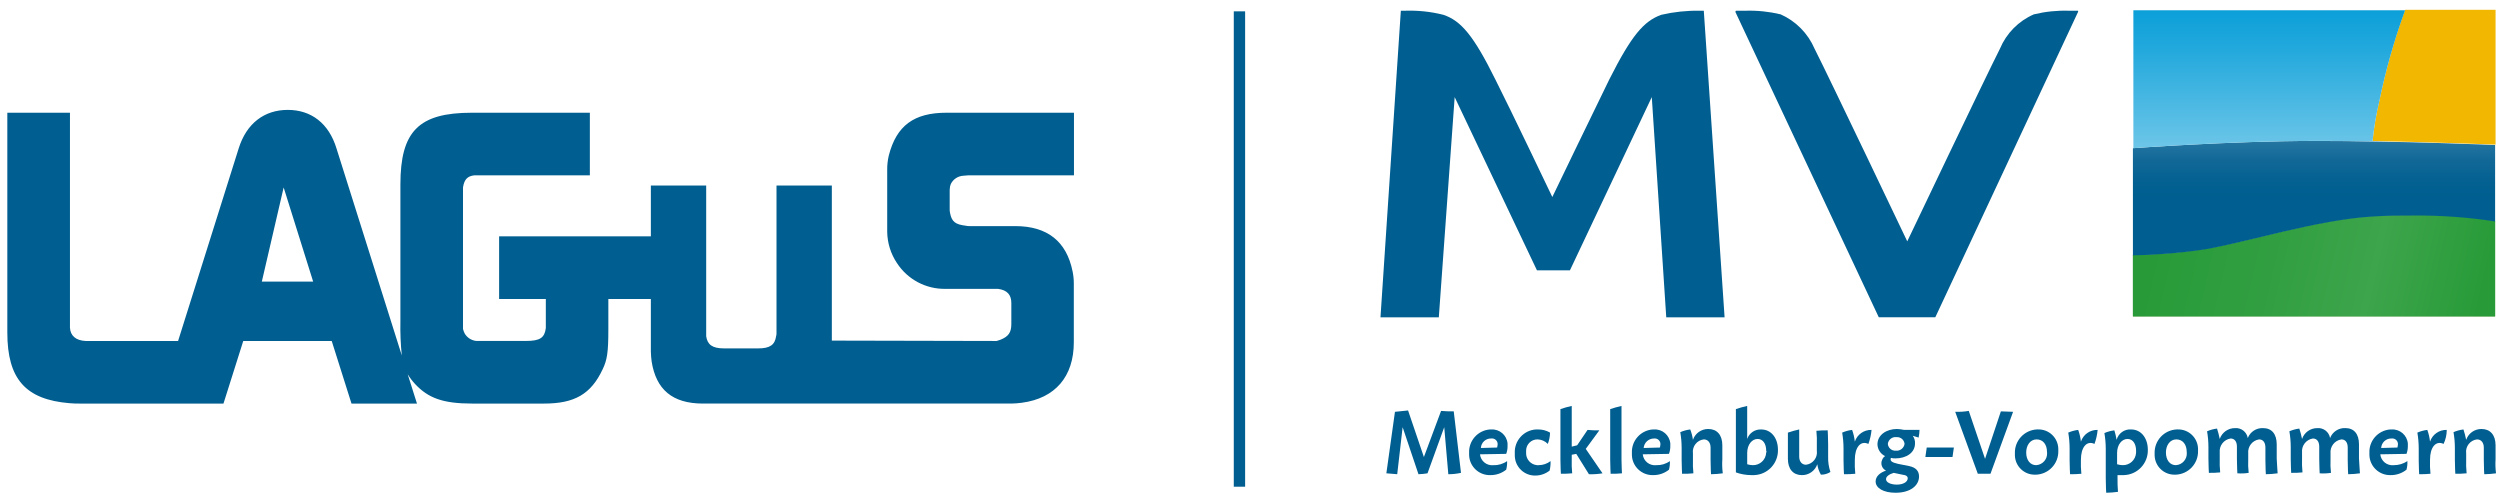 <?xml version="1.0" encoding="utf-8"?>
<!-- Generator: Adobe Illustrator 28.0.0, SVG Export Plug-In . SVG Version: 6.00 Build 0)  -->
<svg version="1.1" id="Ebene_1" xmlns="http://www.w3.org/2000/svg" xmlns:xlink="http://www.w3.org/1999/xlink" x="0px" y="0px"
	 viewBox="0 0 661 132" style="enable-background:new 0 0 661 132;" xml:space="preserve">
<style type="text/css">
	.st0{fill:#005E90;}
	.st1{fill:url(#SVGID_1_);}
	.st2{fill:url(#SVGID_00000124869976688601525880000010478475548178892221_);}
	.st3{fill:url(#SVGID_00000169528562185723475090000013782458437650875050_);}
	.st4{fill:#F2B700;}
	.st5{fill:url(#SVGID_00000000907194247593015330000016005380398232610227_);}
	.st6{fill:url(#SVGID_00000006704258385534318400000009446230327018479019_);}
	.st7{fill:url(#SVGID_00000026860289836371752780000014496781126062867628_);}
	.st8{fill:none;stroke:#005E90;stroke-width:3;stroke-miterlimit:10;}
</style>
<g>
	<g>
		<path class="st0" d="M382.934,125.381l-1.077-12.434l-4.424,12.195c-0.79,0.139-1.589,0.219-2.391,0.239l-4.185-12.434
			l-1.433,12.434c-0.957-0.119-1.917-0.119-2.87-0.239l2.271-16.26c1.196-0.119,2.273-0.239,3.467-0.358l4.185,12.314l4.542-12.195
			c1.113,0.099,2.23,0.139,3.348,0.119l1.917,16.26C385.185,125.267,384.061,125.387,382.934,125.381z"/>
		<path class="st0" d="M398.477,121.914c0.039,0.765-0.042,1.531-0.24,2.271c-1.187,0.947-2.665,1.454-4.184,1.435
			c-3.001,0.091-5.512-2.26-5.619-5.26v-0.597c-0.149-3.218,2.287-5.972,5.499-6.217h0.358c2.199-0.126,4.103,1.513,4.305,3.706
			v0.718c0.008,0.694-0.114,1.383-0.36,2.032l-6.931,0.119c0.187,1.774,1.776,3.061,3.55,2.874c0.013-0.001,0.025-0.003,0.038-0.004
			C396.173,123.036,397.433,122.658,398.477,121.914z M391.545,118.447l4.303-0.119c0-0.239,0.119-0.478,0.119-0.718
			c0.107-0.815-0.466-1.562-1.281-1.67c-0.012-0.002-0.023-0.003-0.035-0.004h-0.358C392.846,115.882,391.622,117,391.545,118.447z"
			/>
		<path class="st0" d="M400.509,119.763c-0.134-3.257,2.364-6.023,5.619-6.217h0.478c1.132-0.021,2.248,0.268,3.227,0.836
			c-0.023,1.023-0.222,2.034-0.59,2.989c-0.721-0.749-1.711-1.18-2.75-1.195c-1.648-0.003-2.987,1.331-2.99,2.979
			c0,0.043,0.001,0.085,0.003,0.128v0.36c-0.101,1.706,1.167,3.186,2.868,3.348h0.479c1.125-0.01,2.217-0.389,3.107-1.077
			c0.039,0.843-0.042,1.687-0.239,2.507c-1.056,0.836-2.359,1.299-3.706,1.315c-2.936,0.092-5.394-2.206-5.499-5.141
			L400.509,119.763z"/>
		<path class="st0" d="M423.702,125.147c-1.185,0.198-2.386,0.278-3.587,0.239l-3.352-5.384l-1.195,0.239v1.196
			c-0.047,1.237-0.007,2.475,0.119,3.706c-0.993,0.099-1.991,0.139-2.989,0.119c0-0.358-0.119-1.674-0.119-3.706v-13.391
			c0.98-0.334,1.978-0.614,2.989-0.838v10.766l1.433-0.358l2.75-4.066c1.033,0.099,2.071,0.139,3.109,0.119l-3.587,4.902
			L423.702,125.147z"/>
		<path class="st0" d="M428.843,125.147c-0.993,0.099-1.99,0.139-2.988,0.119c0-0.358-0.119-1.674-0.119-3.706V108.17
			c0.98-0.334,1.977-0.613,2.988-0.838v14.109C428.723,123.349,428.843,124.665,428.843,125.147z"/>
		<path class="st0" d="M441.517,121.914c0.039,0.765-0.042,1.531-0.239,2.271c-1.188,0.947-2.666,1.454-4.185,1.435
			c-3.001,0.091-5.512-2.26-5.619-5.26v-0.597c-0.149-3.216,2.283-5.969,5.493-6.217h0.358c2.199-0.126,4.103,1.513,4.305,3.706
			v0.718c0.008,0.694-0.114,1.383-0.358,2.032l-6.931,0.119c0.187,1.774,1.776,3.061,3.55,2.874
			c0.012-0.001,0.024-0.003,0.037-0.004C439.21,123.038,440.472,122.659,441.517,121.914z M434.585,118.447l4.303-0.119
			c0-0.239,0.119-0.478,0.119-0.718c0.107-0.815-0.466-1.562-1.281-1.67c-0.011-0.001-0.022-0.003-0.033-0.004h-0.36
			c-1.43-0.01-2.627,1.082-2.749,2.507V118.447z"/>
		<path class="st0" d="M455.505,125.147c-1.03,0.144-2.069,0.223-3.109,0.239c0-0.239-0.119-1.435-0.119-3.825v-3.233
			c0-1.315-0.717-2.152-1.793-2.152c-1.797,0.207-3.086,1.831-2.88,3.628c0.003,0.026,0.006,0.052,0.01,0.078l0,0v1.554
			c-0.048,1.238-0.009,2.478,0.119,3.71c-0.993,0.099-1.991,0.139-2.989,0.119c0-0.358-0.119-1.674-0.119-3.706v-3.113
			c0-1.402-0.121-2.802-0.36-4.184c0.838-0.365,1.724-0.607,2.631-0.718c0.35,0.884,0.591,1.808,0.717,2.75
			c0.591-1.736,2.232-2.894,4.066-2.87c2.271,0,3.706,1.554,3.706,4.305v3.706C455.302,122.674,455.343,123.917,455.505,125.147z"/>
		<path class="st0" d="M470.091,118.925c0.091,3.597-2.744,6.591-6.341,6.695h-0.718c-1.386-0.006-2.76-0.248-4.064-0.717l0,0
			v-16.738c0.98-0.334,1.978-0.613,2.989-0.838v8.729c0.542-1.566,2.051-2.587,3.706-2.507
			C468.298,113.545,470.091,115.816,470.091,118.925z M466.982,119.164c0-1.793-0.838-3.107-2.273-3.107
			c-1.435,0-2.749,1.433-2.749,3.706l0,0v2.988c0.467,0.139,0.949,0.22,1.435,0.24c1.914,0.066,3.52-1.432,3.587-3.346
			c0,0,0-0.001,0-0.001C467.102,119.524,467.102,119.404,466.982,119.164z"/>
		<path class="st0" d="M481.448,125.501c-0.494-0.846-0.819-1.78-0.956-2.75c-0.591,1.736-2.232,2.895-4.066,2.87
			c-2.271,0-3.706-1.554-3.706-4.303v-6.936c0.98-0.335,1.978-0.615,2.989-0.838v7.179c0,1.315,0.717,2.153,1.793,2.153
			c1.799-0.208,3.088-1.835,2.879-3.634c-0.003-0.025-0.006-0.049-0.009-0.074l0,0v-1.559c0.047-1.237,0.007-2.475-0.119-3.706
			c0.993-0.099,1.99-0.139,2.988-0.119c0,0.358,0.119,1.674,0.119,3.706v3.233c-0.045,1.38,0.158,2.757,0.599,4.066
			C483.213,125.273,482.338,125.521,481.448,125.501z"/>
		<path class="st0" d="M494.003,117.371c-2.034-0.956-3.587,0.838-3.587,4.185l0,0c-0.047,1.237-0.007,2.475,0.119,3.706
			c-0.993,0.099-1.991,0.139-2.989,0.119c0-0.358-0.119-1.674-0.119-3.706v-3.109c-0.001-1.402-0.12-2.802-0.358-4.184
			c0.837-0.365,1.723-0.607,2.629-0.718c0.364,1.003,0.605,2.047,0.718,3.109c0.625-1.9,2.424-3.165,4.424-3.109
			C494.72,114.931,494.439,116.176,494.003,117.371z"/>
		<path class="st0" d="M507.393,125.979c0,2.392-2.273,4.305-6.217,4.305c-3.109,0-5.26-1.196-5.26-2.989
			c0-1.435,1.315-2.391,2.749-2.87c-1.072-0.508-1.529-1.788-1.022-2.86c0.021-0.043,0.043-0.086,0.066-0.128
			c0.132-0.355,0.386-0.652,0.717-0.838c-1.205-0.575-1.987-1.775-2.026-3.109c0-2.507,2.391-4.064,5.141-4.064
			c0.645,0.02,1.287,0.1,1.917,0.239h4.066c-0.02,0.683-0.101,1.363-0.24,2.032l-1.553-0.478c0.429,0.587,0.64,1.306,0.597,2.032
			c0,2.507-2.392,3.946-5.141,3.946c-0.402,0.02-0.806-0.021-1.196-0.121c-0.092,0.096-0.136,0.228-0.119,0.36
			c0,0.478,0.358,0.836,1.917,1.195l2.989,0.599C506.556,123.588,507.393,124.545,507.393,125.979z M504.404,126.458
			c0-0.479-0.358-0.838-1.435-0.957l-2.271-0.478c-1.196,0.358-2.034,0.956-2.034,1.674c0,0.836,1.196,1.435,2.87,1.435
			S504.404,127.414,504.404,126.458z M499.144,117.371c0.093,1.043,0.986,1.83,2.032,1.793h0.119
			c1.112,0.098,2.108-0.688,2.271-1.793l0,0c-0.094-1.042-0.986-1.83-2.032-1.793h-0.121c-1.118-0.135-2.134,0.662-2.27,1.78
			c-0.001,0.004-0.001,0.009-0.002,0.013H499.144z"/>
		<path class="st0" d="M516.24,120.838h-7.173l0.358-2.507h7.178L516.24,120.838z"/>
		<path class="st0" d="M532.26,108.882l-5.977,16.38h-3.348l-5.979-16.38c1.201,0.04,2.402-0.04,3.587-0.239l4.305,12.674
			l4.184-12.554L532.26,108.882z"/>
		<path class="st0" d="M532.738,119.882c-0.12-3.364,2.496-6.195,5.859-6.341h0.239c2.888-0.083,5.296,2.191,5.378,5.079
			c0.001,0.021,0.001,0.041,0.001,0.062v0.478c0.121,3.364-2.495,6.195-5.858,6.341h-0.239c-2.889,0.083-5.297-2.192-5.38-5.081
			c-0.001-0.02-0.001-0.04-0.001-0.06V119.882z M541.227,119.524c0-2.034-1.075-3.348-2.749-3.348s-2.75,1.554-2.75,3.467
			c0,2.032,1.077,3.348,2.631,3.348c1.697-0.099,2.992-1.555,2.893-3.252c-0.004-0.072-0.011-0.144-0.02-0.215H541.227z"/>
		<path class="st0" d="M553.781,117.371c-2.032-0.956-3.587,0.838-3.587,4.185l0,0c-0.047,1.237-0.007,2.475,0.119,3.706
			c-0.993,0.099-1.991,0.139-2.989,0.119c0-0.358-0.119-1.674-0.119-3.706v-3.109c-0.001-1.402-0.12-2.802-0.358-4.184
			c0.837-0.365,1.723-0.607,2.629-0.718c0.365,1.003,0.606,2.047,0.718,3.109c0.625-1.9,2.424-3.165,4.424-3.109
			C554.499,114.931,554.217,116.176,553.781,117.371z"/>
		<path class="st0" d="M563.464,113.545c2.631,0,4.424,2.271,4.424,5.38c0.091,3.597-2.744,6.591-6.341,6.695h-1.674v0.718
			c0,1.195,0,2.391,0.119,3.706c-1.03,0.144-2.068,0.223-3.107,0.239c0-0.239-0.121-1.435-0.121-3.825v-7.772
			c-0.001-1.402-0.12-2.802-0.358-4.184c0.838-0.365,1.724-0.607,2.631-0.718c0.255,0.821,0.455,1.659,0.597,2.507
			c0.454-1.713,2.057-2.865,3.825-2.75L563.464,113.545z M564.78,119.164c0-1.793-0.836-3.107-2.271-3.107
			c-1.435,0-2.75,1.433-2.75,3.706v2.988c0.467,0.139,0.949,0.219,1.435,0.24c1.915,0.066,3.52-1.432,3.587-3.346
			c0,0,0-0.001,0-0.001L564.78,119.164z"/>
		<path class="st0" d="M569.682,119.882c-0.12-3.364,2.495-6.194,5.858-6.341h0.24c2.889-0.082,5.297,2.193,5.379,5.082
			c0.001,0.02,0.001,0.039,0.001,0.059v0.478c0.12,3.364-2.496,6.195-5.859,6.341h-0.239c-2.889,0.082-5.297-2.193-5.378-5.082
			c-0.001-0.02-0.001-0.039-0.001-0.059V119.882z M578.17,119.524c0-2.034-1.077-3.348-2.75-3.348s-2.749,1.554-2.749,3.467
			c0,2.032,1.075,3.348,2.629,3.348c1.697-0.101,2.991-1.558,2.89-3.255C578.186,119.665,578.179,119.594,578.17,119.524z"/>
		<path class="st0" d="M602.201,125.147c-1.03,0.144-2.069,0.223-3.109,0.239c0-0.239-0.119-1.435-0.119-3.825v-3.233
			c0-1.315-0.597-2.152-1.674-2.152c-1.789,0.278-3.048,1.905-2.868,3.706v1.554c-0.06,1.197-0.02,2.396,0.119,3.587
			c-0.988,0.159-1.992,0.199-2.989,0.119c0-0.358-0.119-1.674-0.119-3.825v-3.228c0-1.315-0.599-2.153-1.674-2.153
			c-1.789,0.278-3.049,1.906-2.87,3.707v1.554c-0.047,1.237-0.007,2.475,0.119,3.706c-0.993,0.099-1.991,0.139-2.989,0.119
			c0-0.358-0.119-1.674-0.119-3.706v-3.101c-0.001-1.403-0.12-2.803-0.358-4.185c0.838-0.364,1.724-0.605,2.631-0.717
			c0.295,0.901,0.534,1.82,0.717,2.75c0.591-1.736,2.232-2.894,4.066-2.87c1.628-0.121,3.079,1.019,3.348,2.629
			c0.645-1.662,2.284-2.722,4.064-2.629c2.271,0,3.587,1.554,3.587,4.303v3.707C602.082,122.75,602.082,123.947,602.201,125.147z"/>
		<path class="st0" d="M623.964,125.147c-1.03,0.144-2.069,0.223-3.109,0.239c0-0.239-0.119-1.435-0.119-3.825v-3.233
			c0-1.315-0.597-2.152-1.674-2.152c-1.789,0.277-3.049,1.905-2.87,3.706v1.554c-0.06,1.197-0.02,2.396,0.119,3.587
			c-0.988,0.159-1.991,0.199-2.988,0.119c0-0.358-0.119-1.674-0.119-3.825v-3.228c0-1.315-0.599-2.153-1.674-2.153
			c-1.789,0.278-3.049,1.906-2.87,3.707v1.554c-0.047,1.237-0.007,2.475,0.119,3.706c-0.993,0.099-1.991,0.139-2.989,0.119
			c0-0.358-0.119-1.674-0.119-3.706v-3.101c-0.001-1.403-0.12-2.803-0.358-4.185c0.837-0.364,1.723-0.605,2.629-0.717
			c0.296,0.901,0.536,1.82,0.718,2.75c0.591-1.736,2.231-2.894,4.064-2.87c1.628-0.121,3.08,1.019,3.348,2.629
			c0.642-1.662,2.277-2.725,4.057-2.637c2.271,0,3.587,1.554,3.587,4.303v3.707C623.841,122.75,623.841,123.947,623.964,125.147z"/>
		<path class="st0" d="M636.514,121.914c0.039,0.765-0.042,1.531-0.239,2.271c-1.187,0.947-2.665,1.454-4.184,1.435
			c-3.002,0.092-5.514-2.259-5.62-5.26v-0.597c-0.149-3.219,2.288-5.973,5.501-6.217h0.358c2.199-0.126,4.102,1.513,4.303,3.706
			v0.718c0.008,0.694-0.114,1.383-0.358,2.032l-6.931,0.119c0.187,1.774,1.776,3.061,3.55,2.874
			c0.012-0.001,0.024-0.003,0.037-0.004C634.206,123.001,635.455,122.626,636.514,121.914z M629.583,118.447l4.305-0.119
			c0-0.239,0.119-0.478,0.119-0.718c0.107-0.815-0.466-1.562-1.281-1.67c-0.012-0.002-0.023-0.003-0.035-0.004h-0.358
			c-1.447-0.054-2.671,1.061-2.75,2.507V118.447z"/>
		<path class="st0" d="M646.085,117.371c-2.032-0.956-3.587,0.838-3.587,4.185l0,0c-0.047,1.237-0.007,2.475,0.119,3.706
			c-0.993,0.099-1.991,0.139-2.989,0.119c0-0.358-0.119-1.674-0.119-3.706v-3.109c-0.001-1.402-0.12-2.802-0.358-4.184
			c0.837-0.365,1.723-0.607,2.629-0.718c0.366,1.003,0.607,2.047,0.718,3.109c0.625-1.9,2.424-3.165,4.424-3.109
			C646.919,114.947,646.633,116.212,646.085,117.371z"/>
		<path class="st0" d="M659.947,125.147c-1.03,0.144-2.069,0.223-3.109,0.239c0-0.239-0.119-1.435-0.119-3.825v-3.233
			c0-1.315-0.717-2.152-1.793-2.152c-1.797,0.207-3.086,1.831-2.88,3.628c0.003,0.026,0.006,0.052,0.01,0.078l0,0v1.554
			c-0.047,1.237-0.007,2.475,0.119,3.706c-0.993,0.099-1.99,0.139-2.988,0.119c0-0.358-0.119-1.674-0.119-3.706v-3.109
			c0-1.402-0.121-2.802-0.36-4.184c0.838-0.365,1.724-0.607,2.631-0.718c0.295,0.901,0.534,1.82,0.717,2.75
			c0.591-1.736,2.232-2.894,4.066-2.87c2.271,0,3.706,1.554,3.706,4.305v3.706C659.746,122.674,659.786,123.917,659.947,125.147z"/>
	</g>
	<g>
		<path class="st0" d="M549.476,3.074l-37.78,80.816h-14.945L458.852,3.194c-0.016-0.131,0.028-0.263,0.119-0.358h2.507
			c3.137-0.097,6.273,0.225,9.325,0.957c4.025,1.793,7.227,5.037,8.966,9.086c3.946,7.772,24.51,50.932,24.51,50.932
			s20.564-43.16,24.509-50.932c1.703-4.073,4.916-7.329,8.966-9.086c3.053-0.739,6.192-1.06,9.331-0.957h2.391
			C549.357,2.835,549.476,2.955,549.476,3.074z"/>
		<path class="st0" d="M450.483,2.835h-1.075c-3.419-0.057-6.831,0.305-10.162,1.077c-4.663,1.674-7.891,5.499-13.75,17.097
			c-3.825,7.77-15.063,31.084-15.063,31.084s-11.12-23.314-15.064-31.084c-5.74-11.597-9.087-15.542-13.749-17.097
			c-3.32-0.837-6.741-1.199-10.162-1.077h-1.077L365,83.896h15.423l4.191-58.224l21.752,45.795h8.727l21.64-45.795l3.825,58.224
			h15.423L450.483,2.835z"/>
	</g>
	<g>
		
			<linearGradient id="SVGID_1_" gradientUnits="userSpaceOnUse" x1="565.666" y1="1117.786" x2="660.149" y2="1139.6" gradientTransform="matrix(1 0 0 1 0 -1057.4)">
			<stop  offset="0.05" style="stop-color:#5E9841"/>
			<stop  offset="0.46" style="stop-color:#679D48"/>
			<stop  offset="0.65" style="stop-color:#6DA14D"/>
			<stop  offset="0.95" style="stop-color:#5E9841"/>
		</linearGradient>
		<path class="st1" d="M627.547,57.114c-14.706,0.836-33.357,6.931-44.714,8.727c-6.248,0.998-12.564,1.517-18.891,1.554v16.26
			h95.765V58.43c-7.232-1.176-14.555-1.696-21.881-1.554C634.72,56.875,631.373,56.875,627.547,57.114z"/>
		
			<linearGradient id="SVGID_00000063593979030142700700000005928769824549922963_" gradientUnits="userSpaceOnUse" x1="565.666" y1="1117.786" x2="660.149" y2="1139.6" gradientTransform="matrix(1 0 0 1 0 -1057.4)">
			<stop  offset="0.05" style="stop-color:#289B38"/>
			<stop  offset="0.37" style="stop-color:#319F41"/>
			<stop  offset="0.65" style="stop-color:#3DA54C"/>
			<stop  offset="0.95" style="stop-color:#289B38"/>
		</linearGradient>
		<path style="fill:url(#SVGID_00000063593979030142700700000005928769824549922963_);" d="M627.547,57.114
			c-14.706,0.836-33.357,6.931-44.714,8.727c-6.248,0.998-12.564,1.517-18.891,1.554v16.26h95.765V58.43
			c-7.232-1.176-14.555-1.696-21.881-1.554C634.72,56.875,631.373,56.875,627.547,57.114z"/>
		
			<linearGradient id="SVGID_00000069368331303106362650000004338332574324710297_" gradientUnits="userSpaceOnUse" x1="611.826" y1="1094.608" x2="611.826" y2="1124.857" gradientTransform="matrix(1 0 0 1 0 -1057.4)">
			<stop  offset="0" style="stop-color:#2676A1"/>
			<stop  offset="0.005" style="stop-color:#2576A1"/>
			<stop  offset="0.174" style="stop-color:#116897"/>
			<stop  offset="0.34" style="stop-color:#046192"/>
			<stop  offset="0.5" style="stop-color:#005E90"/>
		</linearGradient>
		<path style="fill:url(#SVGID_00000069368331303106362650000004338332574324710297_);" d="M611.886,37.267
			c-22.238,0-47.942,1.917-47.942,1.917v28.331c6.324-0.102,12.634-0.621,18.89-1.554c11.355-1.917,30.008-7.89,44.714-8.727
			c3.706-0.239,7.173-0.239,10.282-0.239c7.323-0.082,14.641,0.438,21.879,1.554V38.344
			C659.828,38.344,634.959,37.267,611.886,37.267z"/>
		<path class="st4" d="M635.917,2.596c-2.854,7.836-5.131,15.87-6.815,24.038c-0.84,3.502-1.439,7.057-1.793,10.64
			c17.455,0.36,32.519,0.957,32.519,0.957V2.596H635.917z"/>
		
			<linearGradient id="SVGID_00000183237691643865212400000013511602590278083213_" gradientUnits="userSpaceOnUse" x1="599.99" y1="1096.517" x2="599.99" y2="1060.045" gradientTransform="matrix(1 0 0 1 0 -1057.4)">
			<stop  offset="0" style="stop-color:#6DC6E8"/>
			<stop  offset="0.193" style="stop-color:#58BEE5"/>
			<stop  offset="0.732" style="stop-color:#21A8DC"/>
			<stop  offset="0.994" style="stop-color:#0CA0D9"/>
		</linearGradient>
		<path style="fill:url(#SVGID_00000183237691643865212400000013511602590278083213_);" d="M629.102,26.747
			c1.667-8.172,3.945-16.207,6.815-24.038h-71.854V39.18c0,0,25.705-1.917,47.942-1.917c5.141,0,10.282,0,15.303,0.119
			C627.663,33.8,628.262,30.247,629.102,26.747z"/>
		
			<linearGradient id="SVGID_00000182527722664200827010000000006761550406933420_" gradientUnits="userSpaceOnUse" x1="659.828" y1="1095.744" x2="659.828" y2="1095.744" gradientTransform="matrix(1 0 0 1 0 -1057.4)">
			<stop  offset="0" style="stop-color:#96C5E2"/>
			<stop  offset="0.212" style="stop-color:#7FB9DC"/>
			<stop  offset="0.519" style="stop-color:#64AAD5"/>
			<stop  offset="0.791" style="stop-color:#54A1D1"/>
			<stop  offset="1" style="stop-color:#4E9ECF"/>
		</linearGradient>
		<path style="fill:url(#SVGID_00000182527722664200827010000000006761550406933420_);" d="M659.828,38.344"/>
		
			<linearGradient id="SVGID_00000124849200275949593800000007562387447594951569_" gradientUnits="userSpaceOnUse" x1="658.393" y1="1095.744" x2="658.393" y2="1095.744" gradientTransform="matrix(1 0 0 1 0 -1057.4)">
			<stop  offset="0" style="stop-color:#96C5E2"/>
			<stop  offset="0.212" style="stop-color:#7FB9DC"/>
			<stop  offset="0.519" style="stop-color:#64AAD5"/>
			<stop  offset="0.791" style="stop-color:#54A1D1"/>
			<stop  offset="1" style="stop-color:#4E9ECF"/>
		</linearGradient>
		<path style="fill:url(#SVGID_00000124849200275949593800000007562387447594951569_);" d="M658.393,38.344"/>
	</g>
</g>
<path class="st0" d="M219.937,90.055v-41h-14.63v39c0.012,0.291-0.025,0.582-0.11,0.86c-0.32,2.24-1.6,3.2-4.7,3.2h-9.08
	c-3.09,0-4.37-1-4.7-3.2v-39.86h-14.63v13.43h-40.12v16.57h12.35v7.67c-0.32,2.56-1.49,3.42-5.23,3.42h-13.14
	c-1.297-0.122-2.454-0.868-3.1-2c-0.187-0.376-0.331-0.772-0.43-1.18v-37.4c0.33-2.14,1.18-3,3-3.21h30.54v-16.55h-31.19
	c-14.09,0-18.9,4.91-18.9,19v36.1c-0.064,3.031,0.059,6.064,0.37,9.08l-17.25-54.68c-2.03-6.72-6.73-10.25-12.9-10.25
	s-10.92,3.53-13,10.25l-16,50.85h-24.43c-2.57-0.1-4.06-1.39-4.16-3.53v-56.82H1.937v58.11c0,12.28,4.81,17.73,16.45,18.69
	c0.924,0.081,1.852,0.115,2.78,0.1h37.92l5.23-16.55h23.39l5.23,16.55h17.31l-2.45-7.75c0.576,0.942,1.246,1.824,2,2.63
	c3.42,3.63,7.26,5.12,15.06,5.12h19c8,0,12.39-2.45,15.49-9.08c1.18-2.45,1.5-4.48,1.5-10.46v-8.11h11.24v13.87
	c0.02,0.893,0.09,1.785,0.21,2.67c1.18,7.38,5.45,11.11,13.57,11.11h81.5c0.93-0.016,1.858-0.086,2.78-0.21
	c8.86-1.17,13.77-6.94,13.77-16v-15.51c0.003-1.075-0.104-2.147-0.32-3.2c-1.6-8-6.72-12-15.16-12h-12
	c-0.356,0.016-0.713-0.017-1.06-0.1c-2.78-0.32-3.74-1.07-4.17-3.32c-0.091-0.346-0.128-0.703-0.11-1.06v-5.1
	c0.005-0.549,0.113-1.092,0.32-1.6c0.64-1.255,1.903-2.072,3.31-2.14l1.36-0.11h27.87v-16.55h-33.68c-8.65,0-13.25,3.42-15.28,11.32
	c-0.298,1.261-0.439,2.554-0.42,3.85v16.34c0.045,2.929,0.934,5.783,2.56,8.22c2.835,4.376,7.738,6.965,12.95,6.84h13.78
	c2.46,0.32,3.53,1.6,3.53,3.74v5.55c0,2.25-0.75,3.31-2.89,4.17l-1,0.32 M69.227,74.455l5.77-24.89l7.8,24.89H69.227z"/>
<line class="st8" x1="327.711" y1="3" x2="327.711" y2="128.685"/>
</svg>
